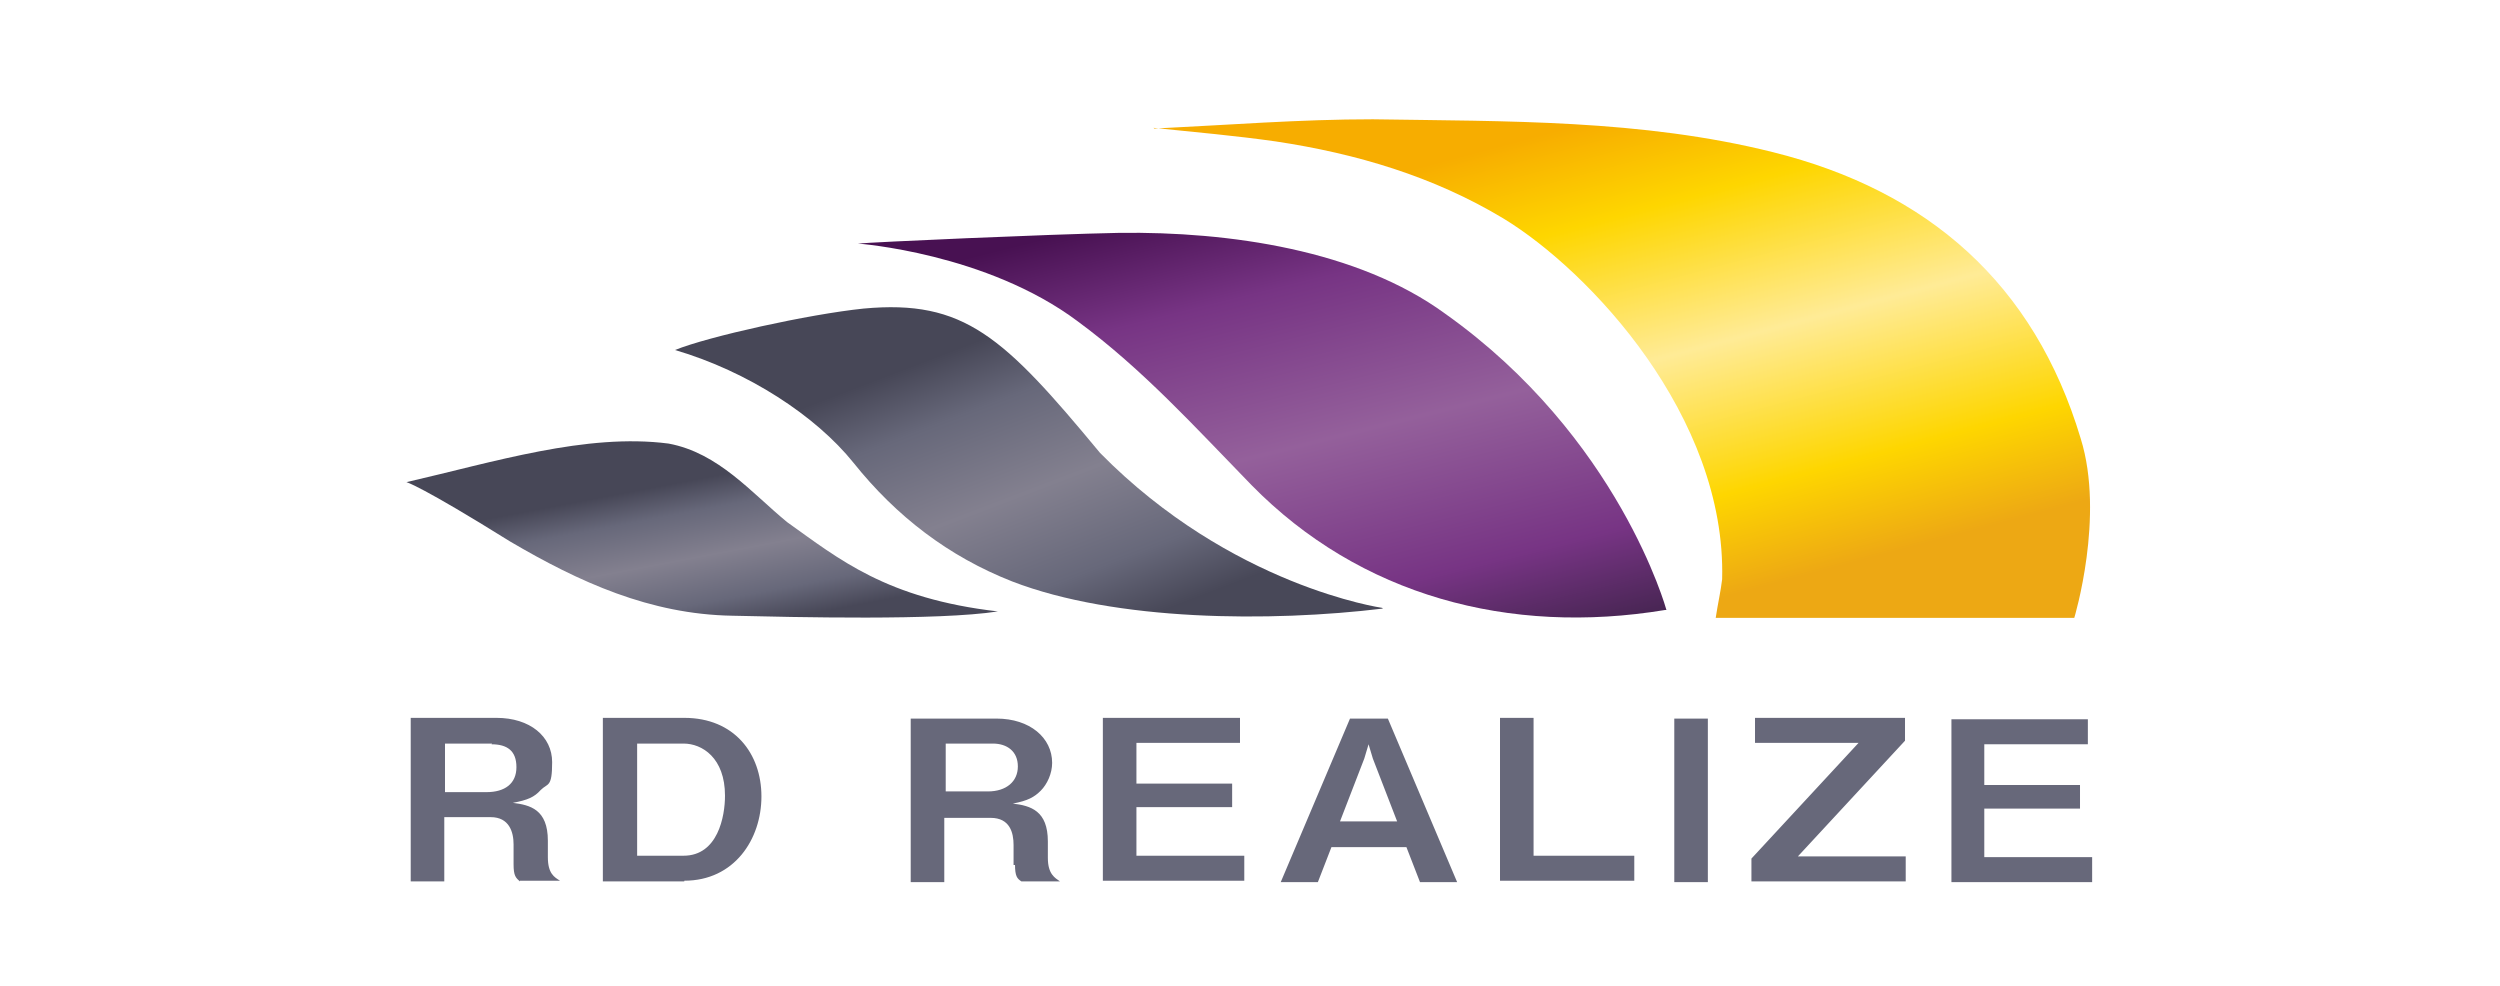 <?xml version="1.0" encoding="UTF-8"?>
<svg id="_レイヤー_1" xmlns="http://www.w3.org/2000/svg" xmlns:xlink="http://www.w3.org/1999/xlink" version="1.1" viewBox="0 0 350 138">
  <!-- Generator: Adobe Illustrator 29.1.0, SVG Export Plug-In . SVG Version: 2.1.0 Build 142)  -->
  <defs>
    <style>
      .st0 {
        fill: none;
      }

      .st1 {
        fill: url(#_名称未設定グラデーション_4);
      }

      .st2 {
        fill: url(#_名称未設定グラデーション_3);
      }

      .st3 {
        fill: url(#_名称未設定グラデーション_2);
      }

      .st4 {
        fill: #67687a;
        fill-rule: evenodd;
      }

      .st5 {
        fill: url(#_名称未設定グラデーション);
      }

      .st6 {
        clip-path: url(#clippath);
      }
    </style>
    <clipPath id="clippath">
      <rect class="st0" x="56.9" y="16" width="236.3" height="108"/>
    </clipPath>
    <linearGradient id="_名称未設定グラデーション" data-name="名称未設定グラデーション" x1="220.5" y1="-795.6" x2="238.3" y2="-862.4" gradientTransform="translate(0 -778) scale(1 -1)" gradientUnits="userSpaceOnUse">
      <stop offset="0" stop-color="#f7ad00"/>
      <stop offset=".2" stop-color="#fed600"/>
      <stop offset=".5" stop-color="#ffeb96"/>
      <stop offset=".8" stop-color="#fed600"/>
      <stop offset="1" stop-color="#eda814"/>
    </linearGradient>
    <linearGradient id="_名称未設定グラデーション_2" data-name="名称未設定グラデーション 2" x1="168.7" y1="-805.8" x2="186.5" y2="-877.2" gradientTransform="translate(0 -778) scale(1 -1)" gradientUnits="userSpaceOnUse">
      <stop offset="0" stop-color="#481152"/>
      <stop offset=".2" stop-color="#773484"/>
      <stop offset=".5" stop-color="#94609b"/>
      <stop offset=".8" stop-color="#773484"/>
      <stop offset="1" stop-color="#40234b"/>
    </linearGradient>
    <linearGradient id="_名称未設定グラデーション_3" data-name="名称未設定グラデーション 3" x1="136.7" y1="-825.8" x2="152.6" y2="-867.4" gradientTransform="translate(0 -778) scale(1 -1)" gradientUnits="userSpaceOnUse">
      <stop offset="0" stop-color="#474757"/>
      <stop offset=".2" stop-color="#67687a"/>
      <stop offset=".5" stop-color="#83808f"/>
      <stop offset=".8" stop-color="#67687a"/>
      <stop offset="1" stop-color="#484858"/>
    </linearGradient>
    <linearGradient id="_名称未設定グラデーション_4" data-name="名称未設定グラデーション 4" x1="96.5" y1="-845.3" x2="100.5" y2="-866.4" gradientTransform="translate(0 -778) scale(1 -1)" gradientUnits="userSpaceOnUse">
      <stop offset="0" stop-color="#474757"/>
      <stop offset=".2" stop-color="#67687a"/>
      <stop offset=".5" stop-color="#83808f"/>
      <stop offset=".8" stop-color="#67687a"/>
      <stop offset="1" stop-color="#484858"/>
    </linearGradient>
  </defs>
  <g class="st6">
    <g>
      <path class="st4" d="M72.8,123.4c-.6-.5-.9-.8-.9-2.4v-2.8c0-1.7-.6-3.8-3.2-3.8h-6.5v9h-4.7v-22.9h12c4.7,0,7.8,2.6,7.8,6.2s-.6,2.9-1.6,3.9c-.9,1-1.8,1.4-3.9,1.8,2.4.3,4.9.9,4.9,5.3v2.3c0,2.3.9,2.8,1.7,3.3h-5.6ZM68.9,104.1h-6.6v6.8h5.8c2.6,0,4.2-1.2,4.2-3.5s-1.3-3.2-3.5-3.2h0ZM95.8,123.4h-11.4v-22.9h11.4c7,0,10.8,5,10.8,11s-3.8,11.8-10.8,11.8h0ZM95.7,104.1h-6.5v15.7h6.5c4.8,0,5.8-5.5,5.8-8.4,0-5.3-3.2-7.3-5.8-7.3h0ZM142.1,121c0,1.7.3,2,.9,2.4h5.4c-.7-.5-1.7-1-1.7-3.3v-2.3c0-4.3-2.4-5-4.9-5.3,2.1-.4,3-.9,3.9-1.8s1.6-2.4,1.6-3.9c0-3.5-3.1-6.2-7.8-6.2h-12v22.9h4.7v-9h6.5c2.7,0,3.2,2.1,3.2,3.8v2.8h.2ZM132.4,104.1h6.6c2,0,3.5,1.1,3.5,3.2s-1.6,3.5-4.2,3.5h-5.9v-6.8h0ZM154.4,123.4v-22.9h19.2v3.5h-14.5v5.7h13.4v3.3h-13.4v6.8h15.1v3.5h-19.8ZM196.9,118.6l1.9,4.9h5.2l-9.7-22.9h-5.3l-9.7,22.9h5.2l1.9-4.9h10.6-.2.1ZM191.6,104.2l.6,2h0l3.4,8.8h-8l3.4-8.8.6-2ZM210,123.4v-22.9h4.7v19.3h14.1v3.5h-18.8ZM234.4,100.6v22.9h4.7v-22.9h-4.7ZM245.2,123.4v-3.2l15-16.2h-14.5v-3.5h21v3.2l-15,16.2h15.1v3.5h-21.6ZM273.2,100.6v22.9h19.7v-3.5h-15.1v-6.8h13.4v-3.3h-13.4v-5.7h14.5v-3.5h-19.2.1Z"/>
      <path class="st5" d="M161.5,17.9c5.8.6,11.5,1.1,17.1,1.9,11.3,1.7,22.1,4.9,31.9,10.8,12,7.3,31.2,27.7,30.6,50.5-.2,1.7-.6,3.4-.9,5.4h50.2s4.3-14.2.9-25.1c-6.5-21.7-21.4-34.7-43.1-40.1-18.4-4.6-37.3-4.3-56-4.6-10.2,0-20.3.8-30.6,1.3"/>
      <path class="st3" d="M233.1,85.4c-21.8,3.6-42.7-2-57.9-17.5-7.8-8-15.2-16.2-24.3-22.9-12.8-9.6-30.8-10.9-30.8-10.9,2-.2,26.4-1.3,36.6-1.5,15.4-.2,33.4,2.4,45.6,11.3,24.4,17.3,31,41.5,31,41.5h-.2Z"/>
      <path class="st2" d="M193.6,85.2c-15.7,1.9-37.4,1.8-51.9-3.8-8.9-3.5-16.2-9.1-22.2-16.6-5.3-6.6-14.8-12.8-25-15.8,4.7-1.9,18.7-5,26.4-5.8,14.1-1.3,19.6,3.9,33.1,20.2,18.4,18.7,39.5,21.7,39.5,21.7h0Z"/>
      <path class="st1" d="M56.9,67.5c12.2-2.8,25.2-6.9,36.7-5.4,7,1.3,11.6,6.9,16.6,11,7.3,5.2,13.9,10.7,29.5,12.5-8.3,1.3-28.5.8-37.2.6-11.5-.2-21.4-4.7-31.1-10.4-12.5-7.8-14.5-8.3-14.5-8.3h0Z"/>
    </g>
  </g>
</svg>